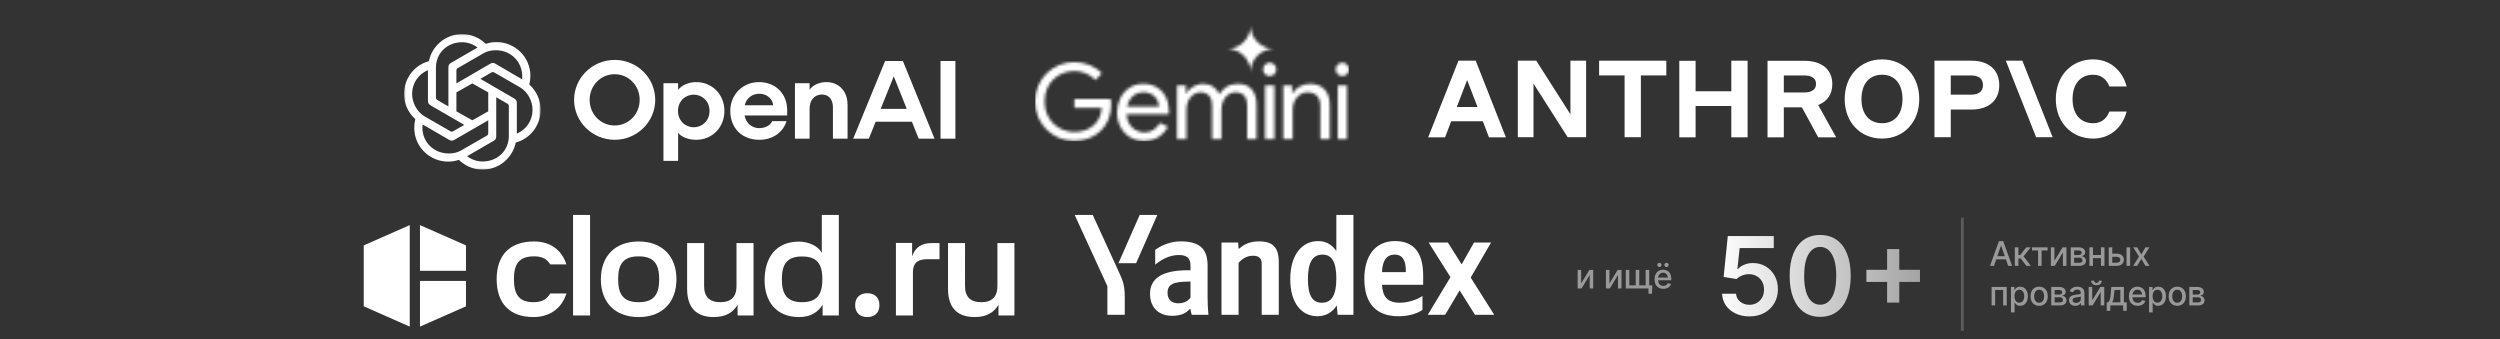 <svg width="884" height="120" viewBox="0 0 884 120" fill="none" xmlns="http://www.w3.org/2000/svg">
<rect x="0" y="0" width="884" height="120" fill="#333333" stroke="none"/>
<mask id="mask0_2101_8220" style="mask-type:luminance" maskUnits="userSpaceOnUse" x="131" y="0" width="72" height="72">
<path d="M202.961 0.09H131.061V71.99H202.961V0.09Z" fill="white"/>
</mask>
<g mask="url(#mask0_2101_8220)">
<mask id="mask1_2101_8220" style="mask-type:luminance" maskUnits="userSpaceOnUse" x="142" y="12" width="50" height="48">
<path d="M191.187 12.059H142.84V59.974H191.187V12.059Z" fill="white"/>
</mask>
<g mask="url(#mask1_2101_8220)">
<path d="M161.383 29.5V24.948C161.383 24.565 161.527 24.277 161.862 24.085L171.014 18.815C172.26 18.096 173.745 17.761 175.278 17.761C181.028 17.761 184.67 22.217 184.67 26.96C184.67 27.296 184.67 27.679 184.622 28.063L175.135 22.504C174.56 22.169 173.985 22.169 173.41 22.504L161.383 29.5ZM182.753 47.229V36.352C182.753 35.681 182.466 35.202 181.891 34.866L169.864 27.871L173.793 25.619C174.128 25.427 174.416 25.427 174.751 25.619L183.903 30.889C186.539 32.423 188.311 35.681 188.311 38.843C188.311 42.484 186.155 45.839 182.753 47.228V47.229ZM158.556 37.646L154.627 35.346C154.292 35.154 154.148 34.867 154.148 34.483V23.942C154.148 18.815 158.077 14.934 163.396 14.934C165.408 14.934 167.277 15.605 168.858 16.803L159.419 22.265C158.844 22.601 158.557 23.08 158.557 23.751V37.646L158.556 37.646ZM167.013 42.533L161.383 39.371V32.663L167.013 29.5L172.643 32.663V39.371L167.013 42.533ZM170.631 57.099C168.618 57.099 166.75 56.428 165.168 55.231L174.607 49.768C175.182 49.433 175.47 48.954 175.47 48.283V34.387L179.447 36.687C179.782 36.879 179.926 37.166 179.926 37.549V48.091C179.926 53.218 175.949 57.099 170.631 57.099V57.099ZM159.275 46.414L150.123 41.144C147.487 39.61 145.714 36.352 145.714 33.19C145.714 29.5 147.919 26.194 151.32 24.805V35.729C151.32 36.4 151.608 36.879 152.183 37.215L164.162 44.162L160.233 46.414C159.898 46.606 159.61 46.606 159.275 46.414ZM158.748 54.272C153.333 54.272 149.356 50.2 149.356 45.169C149.356 44.785 149.404 44.402 149.452 44.018L158.891 49.481C159.466 49.816 160.041 49.816 160.616 49.481L172.643 42.533V47.085C172.643 47.469 172.499 47.756 172.164 47.948L163.012 53.218C161.766 53.937 160.281 54.272 158.747 54.272H158.748ZM170.631 59.974C176.429 59.974 181.268 55.853 182.37 50.391C187.737 49.001 191.187 43.97 191.187 38.843C191.187 35.489 189.749 32.231 187.162 29.883C187.401 28.877 187.545 27.871 187.545 26.865C187.545 20.013 181.987 14.886 175.566 14.886C174.273 14.886 173.027 15.077 171.781 15.509C169.624 13.4 166.654 12.059 163.396 12.059C157.598 12.059 152.759 16.179 151.656 21.642C146.29 23.032 142.84 28.063 142.84 33.189C142.84 36.544 144.277 39.802 146.865 42.15C146.625 43.156 146.481 44.162 146.481 45.168C146.481 52.02 152.04 57.147 158.46 57.147C159.754 57.147 161 56.956 162.245 56.524C164.401 58.633 167.372 59.974 170.631 59.974Z" fill="white"/>
</g>
</g>
<g clip-path="url(#clip0_2101_8220)">
<path d="M217.344 21.184C209.455 21.184 203 27.54 203 35.307C203 43.075 209.455 49.43 217.344 49.43C225.233 49.43 231.688 43.114 231.688 35.307C231.688 27.5 225.273 21.184 217.344 21.184ZM217.344 44.37C212.443 44.37 208.498 40.407 208.498 35.307C208.498 30.207 212.443 26.245 217.344 26.245C222.245 26.245 226.189 30.207 226.189 35.307C226.189 40.407 222.245 44.37 217.344 44.37Z" fill="white"/>
<path d="M246.19 29.03C243.6 29.03 241.09 30.05 239.775 31.776V29.422H234.596V56.884H239.775V46.959C241.09 48.567 243.521 49.43 246.19 49.43C251.768 49.43 256.151 45.115 256.151 39.23C256.151 33.346 251.768 29.03 246.19 29.03ZM245.314 44.997C242.365 44.997 239.736 42.722 239.736 39.23C239.736 35.739 242.365 33.463 245.314 33.463C248.262 33.463 250.892 35.739 250.892 39.23C250.892 42.722 248.262 44.997 245.314 44.997Z" fill="white"/>
<path d="M268.345 29.03C262.687 29.03 258.225 33.385 258.225 39.23C258.225 45.075 262.129 49.43 268.504 49.43C273.724 49.43 277.071 46.331 278.107 42.839H273.046C272.409 44.291 270.616 45.311 268.464 45.311C265.795 45.311 263.763 43.467 263.285 40.839H278.346V38.838C278.346 33.502 274.561 29.03 268.345 29.03ZM263.325 37.229C263.882 34.758 265.954 33.149 268.464 33.149C271.134 33.149 273.166 34.876 273.405 37.229H263.325Z" fill="white"/>
<path d="M292.13 29.03C289.82 29.03 287.389 30.05 286.273 31.737V29.422H281.094V49.038H286.273V38.485C286.273 35.425 287.947 33.424 290.656 33.424C293.166 33.424 294.521 35.307 294.521 37.935V49.038H299.701V37.112C299.701 32.247 296.673 29.03 292.13 29.03Z" fill="white"/>
<path d="M312.967 21.577L301.691 49.039H307.23L309.62 43.036H322.45L324.841 49.039H330.459L319.263 21.577H312.967ZM311.413 38.486L316.035 26.991L320.617 38.486H311.413Z" fill="white"/>
<path d="M337.83 21.577H332.57V49.039H337.83V21.577Z" fill="white"/>
</g>
<g clip-path="url(#clip1_2101_8220)">
<mask id="mask2_2101_8220" style="mask-type:alpha" maskUnits="userSpaceOnUse" x="366" y="9" width="111" height="41">
<path fill-rule="evenodd" clip-rule="evenodd" d="M441.546 22.307C441.986 23.313 442.207 24.387 442.207 25.531C442.207 24.387 442.42 23.313 442.847 22.307C443.287 21.302 443.879 20.427 444.623 19.683C445.367 18.939 446.241 18.354 447.246 17.927C448.251 17.486 449.325 17.265 450.468 17.265C449.325 17.265 448.251 17.052 447.246 16.625C446.241 16.184 445.367 15.592 444.623 14.848C443.879 14.104 443.287 13.229 442.847 12.223C442.42 11.218 442.207 10.143 442.207 9C442.207 10.143 441.986 11.218 441.546 12.223C441.119 13.229 440.534 14.104 439.79 14.848C439.047 15.592 438.172 16.184 437.167 16.625C436.162 17.052 435.088 17.265 433.945 17.265C435.088 17.265 436.162 17.486 437.167 17.927C438.172 18.354 439.047 18.939 439.79 19.683C440.534 20.427 441.119 21.302 441.546 22.307ZM374.439 48.754C376.124 49.448 377.921 49.795 379.83 49.795C381.763 49.795 383.522 49.485 385.109 48.866C386.695 48.246 388.07 47.365 389.235 46.225C390.4 45.084 391.305 43.733 391.949 42.171C392.593 40.584 392.916 38.848 392.916 36.963V36.926C392.916 36.579 392.891 36.257 392.841 35.959C392.816 35.661 392.779 35.352 392.73 35.029H379.904V38.116H389.57C389.47 39.604 389.124 40.894 388.529 41.985C387.959 43.051 387.228 43.931 386.335 44.625C385.468 45.319 384.464 45.84 383.324 46.188C382.209 46.51 381.044 46.671 379.83 46.671C378.491 46.671 377.19 46.423 375.926 45.927C374.662 45.431 373.534 44.712 372.543 43.77C371.576 42.828 370.808 41.699 370.238 40.385C369.668 39.046 369.383 37.546 369.383 35.885C369.383 34.223 369.656 32.736 370.201 31.421C370.771 30.082 371.539 28.954 372.506 28.037C373.472 27.094 374.588 26.375 375.852 25.879C377.14 25.383 378.466 25.135 379.83 25.135C380.846 25.135 381.812 25.272 382.729 25.545C383.646 25.793 384.489 26.152 385.257 26.623C386.05 27.094 386.732 27.665 387.302 28.334L389.607 25.954C388.492 24.689 387.066 23.71 385.332 23.015C383.621 22.321 381.787 21.974 379.83 21.974C377.946 21.974 376.161 22.321 374.476 23.015C372.816 23.71 371.341 24.689 370.052 25.954C368.788 27.218 367.797 28.694 367.078 30.38C366.359 32.066 366 33.901 366 35.885C366 37.868 366.359 39.703 367.078 41.389C367.797 43.075 368.788 44.551 370.052 45.816C371.316 47.08 372.778 48.06 374.439 48.754ZM399.577 48.494C401.014 49.361 402.65 49.795 404.484 49.795C406.566 49.795 408.313 49.324 409.726 48.382C411.139 47.44 412.217 46.25 412.96 44.811L410.135 43.472C409.614 44.415 408.895 45.208 407.979 45.853C407.086 46.498 405.971 46.82 404.633 46.82C403.592 46.82 402.588 46.56 401.621 46.039C400.655 45.518 399.862 44.737 399.242 43.696C398.707 42.796 398.403 41.692 398.33 40.385H413.258C413.282 40.261 413.295 40.1 413.295 39.902C413.32 39.703 413.332 39.517 413.332 39.344C413.332 37.459 412.96 35.785 412.217 34.322C411.498 32.859 410.457 31.719 409.094 30.901C407.731 30.058 406.107 29.636 404.224 29.636C402.365 29.636 400.742 30.107 399.354 31.049C397.966 31.967 396.888 33.194 396.119 34.732C395.376 36.269 395.004 37.943 395.004 39.753C395.004 41.687 395.401 43.41 396.194 44.923C397.012 46.436 398.139 47.626 399.577 48.494ZM398.519 37.67C398.636 37.118 398.803 36.597 399.019 36.108C399.49 35.042 400.172 34.199 401.064 33.579C401.981 32.934 403.047 32.611 404.261 32.611C405.277 32.611 406.132 32.785 406.826 33.132C407.52 33.455 408.09 33.876 408.536 34.397C408.982 34.918 409.305 35.475 409.503 36.071C409.701 36.641 409.812 37.174 409.837 37.67H398.519ZM416.175 30.231V49.2H419.521V38.637C419.521 37.596 419.731 36.616 420.153 35.699C420.574 34.781 421.157 34.05 421.9 33.504C422.644 32.934 423.486 32.649 424.428 32.649C425.742 32.649 426.758 33.033 427.477 33.802C428.22 34.546 428.592 35.823 428.592 37.633V49.2H431.9V38.563C431.9 37.521 432.111 36.554 432.533 35.661C432.954 34.744 433.536 34.013 434.28 33.467C435.023 32.922 435.866 32.649 436.808 32.649C438.146 32.649 439.174 33.021 439.893 33.765C440.637 34.508 441.009 35.785 441.009 37.596V49.2H444.317V37.038C444.317 34.831 443.772 33.045 442.682 31.682C441.616 30.318 439.943 29.636 437.663 29.636C436.151 29.636 434.85 29.983 433.759 30.677C432.669 31.372 431.801 32.252 431.157 33.318C430.711 32.227 429.98 31.347 428.963 30.677C427.972 29.983 426.77 29.636 425.358 29.636C424.564 29.636 423.771 29.797 422.978 30.119C422.21 30.417 421.528 30.826 420.933 31.347C420.339 31.843 419.868 32.401 419.521 33.021H419.372V30.231H416.175ZM447.328 30.231V49.2H450.637V30.231H447.328ZM447.291 26.214C447.762 26.66 448.32 26.884 448.964 26.884C449.633 26.884 450.191 26.66 450.637 26.214C451.083 25.743 451.306 25.185 451.306 24.54C451.306 23.871 451.083 23.313 450.637 22.867C450.191 22.395 449.633 22.16 448.964 22.16C448.32 22.16 447.762 22.395 447.291 22.867C446.845 23.313 446.622 23.871 446.622 24.54C446.622 25.185 446.845 25.743 447.291 26.214ZM453.745 30.231V49.2H457.09V38.637C457.09 37.62 457.301 36.666 457.722 35.773C458.169 34.856 458.776 34.112 459.544 33.541C460.312 32.946 461.217 32.649 462.258 32.649C463.646 32.649 464.761 33.033 465.604 33.802C466.446 34.546 466.868 35.823 466.868 37.633V49.2H470.214V37.038C470.214 34.806 469.619 33.021 468.429 31.682C467.239 30.318 465.492 29.636 463.187 29.636C461.824 29.636 460.585 29.971 459.47 30.64C458.355 31.31 457.549 32.103 457.053 33.021H456.904V30.231H453.745ZM473.022 30.231V49.2H476.331V30.231H473.022ZM472.985 26.214C473.456 26.66 474.014 26.884 474.658 26.884C475.327 26.884 475.885 26.66 476.331 26.214C476.777 25.743 477 25.185 477 24.54C477 23.871 476.777 23.313 476.331 22.867C475.885 22.395 475.327 22.16 474.658 22.16C474.014 22.16 473.456 22.395 472.985 22.867C472.539 23.313 472.316 23.871 472.316 24.54C472.316 25.185 472.539 25.743 472.985 26.214Z" fill="white"/>
</mask>
<g mask="url(#mask2_2101_8220)">
<path d="M583.432 -138.033H314.938V83.214H583.432V-138.033Z" fill="white"/>
</g>
</g>
<g clip-path="url(#clip2_2101_8220)">
<path d="M555.304 40.415L543.229 21.461H536.701V48.513H542.248V29.559L554.323 48.513H560.851V21.461H555.304V40.415Z" fill="white"/>
<path d="M565.447 26.673H574.45V48.513H580.21V26.673H589.213V21.461H565.447V26.673Z" fill="white"/>
<path d="M612.192 32.273H599.563V21.504H593.803V48.556H599.563V37.486H612.192V48.556H617.952V21.461H612.192V32.273Z" fill="white"/>
<path d="M630.756 26.673H637.839C640.655 26.673 642.148 27.707 642.148 29.689C642.148 31.67 640.655 32.704 637.839 32.704H630.756V26.673ZM647.908 29.732C647.908 24.606 644.196 21.504 638.095 21.504H624.996V48.556H630.756V37.959H637.156L642.916 48.556H649.274L642.916 37.141C646.116 35.892 647.908 33.307 647.908 29.732Z" fill="white"/>
<path d="M665.51 43.572C660.987 43.572 658.214 40.342 658.214 35.043C658.214 29.659 660.987 26.428 665.51 26.428C669.99 26.428 672.721 29.659 672.721 35.043C672.721 40.342 669.99 43.572 665.51 43.572ZM665.51 21C657.787 21 652.283 26.815 652.283 35.043C652.283 43.185 657.745 49 665.51 49C673.19 49 678.651 43.185 678.651 35.043C678.651 26.815 673.233 21 665.51 21Z" fill="white"/>
<path d="M696.87 33.48H689.787V26.673H696.87C699.686 26.673 701.18 27.836 701.18 30.076C701.18 32.316 699.729 33.48 696.87 33.48ZM697.126 21.461H684.027V48.513H689.787V38.735H697.126C703.228 38.735 706.94 35.504 706.94 30.119C706.94 24.735 703.228 21.461 697.126 21.461Z" fill="white"/>
<path d="M745.874 39.437C744.893 42.065 742.887 43.572 740.156 43.572C735.634 43.572 732.86 40.342 732.86 35.043C732.86 29.659 735.634 26.428 740.156 26.428C742.887 26.428 744.85 27.935 745.874 30.563H751.975C750.439 24.748 745.959 21 740.156 21C732.434 21 726.93 26.815 726.93 35.043C726.93 43.185 732.391 49 740.156 49C746.002 49 750.482 45.209 751.975 39.437H745.874Z" fill="white"/>
<path d="M709.26 21.461L719.969 48.513H725.815L715.105 21.461H709.26Z" fill="white"/>
<path d="M515.112 37.83L518.781 28.31L522.451 37.83H515.112ZM515.709 21.461L505 48.556H510.973L513.149 42.87H524.328L526.504 48.556H532.478L521.811 21.461H515.709Z" fill="white"/>
</g>
<path d="M618.611 111.883C616.786 111.883 615.153 111.541 613.711 110.857C612.269 110.163 611.124 109.214 610.276 108.01C609.436 106.805 608.989 105.428 608.934 103.876H613.862C613.953 105.026 614.45 105.966 615.354 106.696C616.257 107.417 617.343 107.777 618.611 107.777C619.606 107.777 620.491 107.549 621.266 107.093C622.042 106.637 622.653 106.002 623.1 105.19C623.547 104.378 623.766 103.452 623.757 102.412C623.766 101.353 623.543 100.414 623.087 99.592C622.63 98.771 622.005 98.128 621.212 97.663C620.418 97.188 619.505 96.951 618.474 96.951C617.635 96.942 616.809 97.097 615.997 97.416C615.185 97.736 614.541 98.155 614.067 98.675L609.482 97.923L610.946 83.469H627.206V87.712H615.148L614.341 95.144H614.505C615.025 94.533 615.76 94.026 616.709 93.625C617.658 93.214 618.698 93.009 619.829 93.009C621.526 93.009 623.041 93.411 624.373 94.213C625.705 95.007 626.755 96.102 627.521 97.498C628.288 98.894 628.671 100.491 628.671 102.289C628.671 104.141 628.242 105.793 627.384 107.243C626.536 108.685 625.354 109.821 623.839 110.651C622.334 111.473 620.591 111.883 618.611 111.883ZM643.617 112.034C641.363 112.034 639.429 111.464 637.814 110.323C636.208 109.173 634.971 107.517 634.105 105.355C633.247 103.183 632.818 100.569 632.818 97.512C632.827 94.455 633.261 91.855 634.118 89.71C634.985 87.557 636.221 85.915 637.827 84.783C639.442 83.652 641.372 83.086 643.617 83.086C645.862 83.086 647.791 83.652 649.406 84.783C651.021 85.915 652.258 87.557 653.116 89.71C653.982 91.864 654.416 94.464 654.416 97.512C654.416 100.578 653.982 103.197 653.116 105.368C652.258 107.531 651.021 109.182 649.406 110.323C647.801 111.464 645.871 112.034 643.617 112.034ZM643.617 107.75C645.369 107.75 646.751 106.888 647.764 105.163C648.786 103.429 649.297 100.879 649.297 97.512C649.297 95.286 649.064 93.415 648.599 91.9C648.134 90.386 647.477 89.245 646.628 88.479C645.779 87.703 644.776 87.315 643.617 87.315C641.874 87.315 640.496 88.182 639.483 89.916C638.471 91.64 637.96 94.172 637.951 97.512C637.941 99.748 638.165 101.627 638.621 103.151C639.087 104.675 639.744 105.825 640.592 106.6C641.441 107.367 642.449 107.75 643.617 107.75ZM667.285 107.011V88.068H671.583V107.011H667.285ZM659.962 99.688V95.391H678.905V99.688H659.962Z" fill="url(#paint0_linear_2101_8220)"/>
<line opacity="0.2" x1="693.875" y1="77" x2="693.875" y2="117" stroke="white"/>
<path opacity="0.5" d="M705.071 94H703.673L706.814 85.273H708.335L711.476 94H710.078L707.611 86.858H707.543L705.071 94ZM705.305 90.582H709.839V91.69H705.305V90.582ZM712.437 94V87.454H713.711V90.199H714.325L716.485 87.454H718.062L715.527 90.638L718.092 94H716.511L714.538 91.383H713.711V94H712.437ZM718.518 88.554V87.454H724.041V88.554H721.906V94H720.662V88.554H718.518ZM726.441 92.215L729.326 87.454H730.698V94H729.449V89.236L726.577 94H725.192V87.454H726.441V92.215ZM732.214 94V87.454H734.929C735.667 87.454 736.253 87.612 736.684 87.928C737.116 88.24 737.332 88.665 737.332 89.202C737.332 89.585 737.21 89.889 736.966 90.114C736.721 90.338 736.397 90.489 735.994 90.565C736.287 90.599 736.555 90.688 736.799 90.829C737.044 90.969 737.24 91.156 737.387 91.392C737.538 91.628 737.613 91.909 737.613 92.236C737.613 92.582 737.524 92.889 737.345 93.156C737.166 93.421 736.906 93.628 736.565 93.778C736.227 93.926 735.819 94 735.342 94H732.214ZM733.412 92.935H735.342C735.657 92.935 735.905 92.859 736.083 92.709C736.262 92.558 736.352 92.354 736.352 92.095C736.352 91.791 736.262 91.553 736.083 91.379C735.905 91.203 735.657 91.115 735.342 91.115H733.412V92.935ZM733.412 90.182H734.941C735.18 90.182 735.385 90.148 735.555 90.079C735.728 90.011 735.86 89.915 735.951 89.79C736.045 89.662 736.092 89.511 736.092 89.338C736.092 89.085 735.988 88.888 735.781 88.746C735.574 88.604 735.289 88.533 734.929 88.533H733.412V90.182ZM743.25 90.178V91.281H739.705V90.178H743.25ZM740.063 87.454V94H738.814V87.454H740.063ZM744.141 87.454V94H742.897V87.454H744.141ZM746.608 89.704H748.508C749.309 89.704 749.926 89.903 750.358 90.301C750.789 90.699 751.005 91.212 751.005 91.84C751.005 92.249 750.909 92.617 750.716 92.943C750.522 93.27 750.24 93.528 749.868 93.719C749.495 93.906 749.042 94 748.508 94H745.649V87.454H746.897V92.901H748.508C748.875 92.901 749.176 92.805 749.412 92.615C749.647 92.422 749.765 92.176 749.765 91.878C749.765 91.562 749.647 91.305 749.412 91.106C749.176 90.905 748.875 90.804 748.508 90.804H746.608V89.704ZM751.934 94V87.454H753.208V94H751.934ZM755.727 87.454L757.172 90.003L758.629 87.454H760.023L757.982 90.727L760.04 94H758.646L757.172 91.554L755.702 94H754.304L756.341 90.727L754.33 87.454H755.727ZM704.232 108V101.455H709.571V108H708.322V102.554H705.472V108H704.232ZM711.078 110.455V101.455H712.322V102.516H712.429C712.502 102.379 712.609 102.222 712.748 102.043C712.887 101.864 713.081 101.707 713.328 101.574C713.575 101.438 713.902 101.369 714.308 101.369C714.836 101.369 715.308 101.503 715.723 101.77C716.137 102.037 716.463 102.422 716.699 102.925C716.937 103.428 717.056 104.033 717.056 104.74C717.056 105.447 716.939 106.054 716.703 106.56C716.467 107.062 716.143 107.45 715.731 107.723C715.319 107.993 714.849 108.128 714.321 108.128C713.923 108.128 713.598 108.061 713.345 107.928C713.095 107.794 712.899 107.638 712.757 107.459C712.615 107.28 712.505 107.121 712.429 106.982H712.352V110.455H711.078ZM712.326 104.727C712.326 105.187 712.393 105.591 712.527 105.938C712.66 106.284 712.853 106.555 713.106 106.751C713.359 106.945 713.669 107.041 714.035 107.041C714.416 107.041 714.734 106.94 714.99 106.739C715.245 106.534 715.439 106.257 715.569 105.908C715.703 105.558 715.77 105.165 715.77 104.727C715.77 104.295 715.704 103.908 715.574 103.564C715.446 103.22 715.252 102.949 714.994 102.75C714.738 102.551 714.419 102.452 714.035 102.452C713.666 102.452 713.353 102.547 713.098 102.737C712.845 102.928 712.653 103.193 712.522 103.534C712.392 103.875 712.326 104.273 712.326 104.727ZM721.044 108.132C720.431 108.132 719.895 107.991 719.438 107.71C718.98 107.429 718.625 107.036 718.373 106.53C718.12 106.024 717.993 105.433 717.993 104.757C717.993 104.078 718.12 103.484 718.373 102.976C718.625 102.467 718.98 102.072 719.438 101.791C719.895 101.51 720.431 101.369 721.044 101.369C721.658 101.369 722.194 101.51 722.651 101.791C723.108 102.072 723.463 102.467 723.716 102.976C723.969 103.484 724.096 104.078 724.096 104.757C724.096 105.433 723.969 106.024 723.716 106.53C723.463 107.036 723.108 107.429 722.651 107.71C722.194 107.991 721.658 108.132 721.044 108.132ZM721.049 107.062C721.446 107.062 721.776 106.957 722.037 106.747C722.299 106.537 722.492 106.257 722.617 105.908C722.745 105.558 722.809 105.173 722.809 104.753C722.809 104.335 722.745 103.952 722.617 103.602C722.492 103.25 722.299 102.967 722.037 102.754C721.776 102.541 721.446 102.435 721.049 102.435C720.648 102.435 720.316 102.541 720.052 102.754C719.79 102.967 719.596 103.25 719.468 103.602C719.343 103.952 719.28 104.335 719.28 104.753C719.28 105.173 719.343 105.558 719.468 105.908C719.596 106.257 719.79 106.537 720.052 106.747C720.316 106.957 720.648 107.062 721.049 107.062ZM725.321 108V101.455H728.036C728.774 101.455 729.359 101.612 729.791 101.928C730.223 102.24 730.439 102.665 730.439 103.202C730.439 103.585 730.317 103.889 730.072 104.114C729.828 104.338 729.504 104.489 729.101 104.565C729.393 104.599 729.662 104.687 729.906 104.83C730.151 104.969 730.347 105.156 730.494 105.392C730.645 105.628 730.72 105.909 730.72 106.236C730.72 106.582 730.631 106.889 730.452 107.156C730.273 107.42 730.013 107.628 729.672 107.778C729.334 107.926 728.926 108 728.449 108H725.321ZM726.518 106.935H728.449C728.764 106.935 729.011 106.859 729.19 106.709C729.369 106.558 729.459 106.354 729.459 106.095C729.459 105.791 729.369 105.553 729.19 105.379C729.011 105.203 728.764 105.115 728.449 105.115H726.518V106.935ZM726.518 104.182H728.048C728.287 104.182 728.491 104.148 728.662 104.08C728.835 104.011 728.967 103.915 729.058 103.79C729.152 103.662 729.199 103.511 729.199 103.338C729.199 103.085 729.095 102.888 728.888 102.746C728.68 102.604 728.396 102.533 728.036 102.533H726.518V104.182ZM733.826 108.145C733.411 108.145 733.036 108.068 732.701 107.915C732.366 107.759 732.1 107.533 731.904 107.237C731.711 106.942 731.614 106.58 731.614 106.151C731.614 105.781 731.685 105.477 731.827 105.239C731.969 105 732.161 104.811 732.403 104.672C732.644 104.533 732.914 104.428 733.212 104.357C733.511 104.286 733.815 104.232 734.124 104.195C734.516 104.149 734.835 104.112 735.079 104.084C735.323 104.053 735.501 104.003 735.612 103.935C735.722 103.866 735.778 103.756 735.778 103.602V103.572C735.778 103.2 735.673 102.912 735.462 102.707C735.255 102.503 734.945 102.401 734.533 102.401C734.104 102.401 733.766 102.496 733.519 102.686C733.275 102.874 733.106 103.082 733.012 103.312L731.815 103.04C731.957 102.642 732.164 102.321 732.437 102.077C732.712 101.83 733.029 101.651 733.387 101.54C733.745 101.426 734.121 101.369 734.516 101.369C734.778 101.369 735.055 101.401 735.347 101.463C735.643 101.523 735.918 101.634 736.174 101.795C736.433 101.957 736.644 102.189 736.809 102.49C736.974 102.788 737.056 103.176 737.056 103.653V108H735.812V107.105H735.761C735.678 107.27 735.555 107.432 735.39 107.591C735.225 107.75 735.014 107.882 734.755 107.987C734.496 108.092 734.187 108.145 733.826 108.145ZM734.103 107.122C734.455 107.122 734.756 107.053 735.006 106.913C735.259 106.774 735.451 106.592 735.582 106.368C735.715 106.141 735.782 105.898 735.782 105.639V104.795C735.737 104.841 735.648 104.884 735.518 104.923C735.39 104.96 735.244 104.993 735.079 105.021C734.914 105.047 734.754 105.071 734.597 105.094C734.441 105.114 734.31 105.131 734.205 105.145C733.958 105.176 733.732 105.229 733.528 105.303C733.326 105.376 733.164 105.483 733.042 105.622C732.923 105.759 732.863 105.94 732.863 106.168C732.863 106.483 732.979 106.722 733.212 106.884C733.445 107.043 733.742 107.122 734.103 107.122ZM739.805 106.214L742.69 101.455H744.062V108H742.814V103.236L739.941 108H738.557V101.455H739.805V106.214ZM742.145 99.239H743.193C743.193 99.719 743.022 100.109 742.682 100.411C742.343 100.709 741.886 100.858 741.309 100.858C740.735 100.858 740.28 100.709 739.941 100.411C739.603 100.109 739.434 99.719 739.434 99.239H740.478C740.478 99.452 740.541 99.641 740.666 99.805C740.791 99.967 741.005 100.048 741.309 100.048C741.608 100.048 741.821 99.967 741.949 99.805C742.079 99.644 742.145 99.454 742.145 99.239ZM744.939 109.888V106.896H745.472C745.608 106.771 745.723 106.622 745.817 106.449C745.914 106.276 745.995 106.07 746.06 105.831C746.128 105.592 746.185 105.314 746.231 104.996C746.276 104.675 746.316 104.308 746.35 103.896L746.554 101.455H751.003V106.896H752.009V109.888H750.765V108H746.201V109.888H744.939ZM746.836 106.896H749.759V102.545H747.696L747.56 103.896C747.495 104.584 747.412 105.18 747.313 105.686C747.213 106.189 747.054 106.592 746.836 106.896ZM755.879 108.132C755.234 108.132 754.678 107.994 754.212 107.719C753.749 107.44 753.391 107.05 753.139 106.547C752.889 106.041 752.764 105.449 752.764 104.77C752.764 104.099 752.889 103.509 753.139 102.997C753.391 102.486 753.744 102.087 754.195 101.8C754.65 101.513 755.181 101.369 755.789 101.369C756.158 101.369 756.516 101.43 756.863 101.553C757.21 101.675 757.521 101.866 757.796 102.128C758.072 102.389 758.289 102.729 758.448 103.146C758.607 103.561 758.687 104.065 758.687 104.659V105.111H753.484V104.156H757.438C757.438 103.821 757.37 103.524 757.234 103.266C757.097 103.004 756.906 102.798 756.658 102.648C756.414 102.497 756.127 102.422 755.798 102.422C755.44 102.422 755.127 102.51 754.86 102.686C754.596 102.859 754.391 103.087 754.247 103.368C754.104 103.646 754.033 103.949 754.033 104.276V105.021C754.033 105.459 754.11 105.831 754.264 106.138C754.42 106.445 754.637 106.679 754.916 106.841C755.194 107 755.519 107.08 755.891 107.08C756.133 107.08 756.353 107.045 756.552 106.977C756.751 106.906 756.923 106.801 757.068 106.662C757.212 106.523 757.323 106.351 757.4 106.146L758.606 106.364C758.509 106.719 758.336 107.03 758.086 107.297C757.839 107.561 757.528 107.767 757.153 107.915C756.781 108.06 756.356 108.132 755.879 108.132ZM759.904 110.455V101.455H761.148V102.516H761.255C761.329 102.379 761.435 102.222 761.574 102.043C761.713 101.864 761.907 101.707 762.154 101.574C762.401 101.438 762.728 101.369 763.134 101.369C763.662 101.369 764.134 101.503 764.549 101.77C764.963 102.037 765.289 102.422 765.525 102.925C765.763 103.428 765.883 104.033 765.883 104.74C765.883 105.447 765.765 106.054 765.529 106.56C765.293 107.062 764.969 107.45 764.557 107.723C764.145 107.993 763.675 108.128 763.147 108.128C762.749 108.128 762.424 108.061 762.171 107.928C761.921 107.794 761.725 107.638 761.583 107.459C761.441 107.28 761.331 107.121 761.255 106.982H761.178V110.455H759.904ZM761.152 104.727C761.152 105.187 761.219 105.591 761.353 105.938C761.486 106.284 761.679 106.555 761.932 106.751C762.185 106.945 762.495 107.041 762.861 107.041C763.242 107.041 763.56 106.94 763.816 106.739C764.071 106.534 764.265 106.257 764.395 105.908C764.529 105.558 764.596 105.165 764.596 104.727C764.596 104.295 764.53 103.908 764.4 103.564C764.272 103.22 764.079 102.949 763.82 102.75C763.564 102.551 763.245 102.452 762.861 102.452C762.492 102.452 762.179 102.547 761.924 102.737C761.671 102.928 761.479 103.193 761.348 103.534C761.218 103.875 761.152 104.273 761.152 104.727ZM769.87 108.132C769.257 108.132 768.721 107.991 768.264 107.71C767.807 107.429 767.451 107.036 767.199 106.53C766.946 106.024 766.819 105.433 766.819 104.757C766.819 104.078 766.946 103.484 767.199 102.976C767.451 102.467 767.807 102.072 768.264 101.791C768.721 101.51 769.257 101.369 769.87 101.369C770.484 101.369 771.02 101.51 771.477 101.791C771.934 102.072 772.289 102.467 772.542 102.976C772.795 103.484 772.922 104.078 772.922 104.757C772.922 105.433 772.795 106.024 772.542 106.53C772.289 107.036 771.934 107.429 771.477 107.71C771.02 107.991 770.484 108.132 769.87 108.132ZM769.875 107.062C770.272 107.062 770.602 106.957 770.863 106.747C771.125 106.537 771.318 106.257 771.443 105.908C771.571 105.558 771.635 105.173 771.635 104.753C771.635 104.335 771.571 103.952 771.443 103.602C771.318 103.25 771.125 102.967 770.863 102.754C770.602 102.541 770.272 102.435 769.875 102.435C769.474 102.435 769.142 102.541 768.878 102.754C768.616 102.967 768.422 103.25 768.294 103.602C768.169 103.952 768.106 104.335 768.106 104.753C768.106 105.173 768.169 105.558 768.294 105.908C768.422 106.257 768.616 106.537 768.878 106.747C769.142 106.957 769.474 107.062 769.875 107.062ZM774.147 108V101.455H776.862C777.6 101.455 778.185 101.612 778.617 101.928C779.049 102.24 779.265 102.665 779.265 103.202C779.265 103.585 779.143 103.889 778.899 104.114C778.654 104.338 778.33 104.489 777.927 104.565C778.22 104.599 778.488 104.687 778.732 104.83C778.977 104.969 779.173 105.156 779.32 105.392C779.471 105.628 779.546 105.909 779.546 106.236C779.546 106.582 779.457 106.889 779.278 107.156C779.099 107.42 778.839 107.628 778.498 107.778C778.16 107.926 777.752 108 777.275 108H774.147ZM775.345 106.935H777.275C777.59 106.935 777.837 106.859 778.016 106.709C778.195 106.558 778.285 106.354 778.285 106.095C778.285 105.791 778.195 105.553 778.016 105.379C777.837 105.203 777.59 105.115 777.275 105.115H775.345V106.935ZM775.345 104.182H776.874C777.113 104.182 777.318 104.148 777.488 104.08C777.661 104.011 777.793 103.915 777.884 103.79C777.978 103.662 778.025 103.511 778.025 103.338C778.025 103.085 777.921 102.888 777.714 102.746C777.506 102.604 777.222 102.533 776.862 102.533H775.345V104.182Z" fill="white"/>
<path opacity="0.5" d="M559.105 100.214L561.99 95.454H563.362V102H562.114V97.236L559.241 102H557.857V95.454H559.105V100.214ZM569.106 100.214L571.991 95.454H573.363V102H572.115V97.236L569.243 102H567.858V95.454H569.106V100.214ZM584.259 100.901L584.14 103.875H582.891V102H582.077V100.901H584.259ZM574.88 95.454H576.128V100.896H578.391V95.454H579.64V100.896H581.902V95.454H583.151V102H574.88V95.454ZM588.156 102.132C587.511 102.132 586.956 101.994 586.49 101.719C586.027 101.44 585.669 101.05 585.416 100.547C585.166 100.041 585.041 99.449 585.041 98.77C585.041 98.099 585.166 97.508 585.416 96.997C585.669 96.486 586.021 96.087 586.473 95.8C586.928 95.513 587.459 95.369 588.067 95.369C588.436 95.369 588.794 95.43 589.141 95.553C589.487 95.675 589.798 95.867 590.074 96.128C590.349 96.389 590.567 96.729 590.726 97.146C590.885 97.561 590.965 98.065 590.965 98.659V99.111H585.761V98.156H589.716C589.716 97.821 589.648 97.524 589.511 97.266C589.375 97.004 589.183 96.798 588.936 96.648C588.692 96.497 588.405 96.422 588.075 96.422C587.717 96.422 587.405 96.51 587.138 96.686C586.874 96.859 586.669 97.087 586.524 97.368C586.382 97.646 586.311 97.949 586.311 98.276V99.021C586.311 99.459 586.388 99.831 586.541 100.138C586.697 100.445 586.915 100.679 587.193 100.841C587.472 101 587.797 101.08 588.169 101.08C588.411 101.08 588.631 101.045 588.83 100.977C589.028 100.906 589.2 100.801 589.345 100.662C589.49 100.523 589.601 100.351 589.678 100.146L590.884 100.364C590.787 100.719 590.614 101.03 590.364 101.297C590.117 101.561 589.805 101.767 589.43 101.915C589.058 102.06 588.634 102.132 588.156 102.132ZM586.767 94.428C586.565 94.428 586.389 94.354 586.239 94.206C586.088 94.055 586.013 93.882 586.013 93.686C586.013 93.473 586.088 93.296 586.239 93.153C586.389 93.011 586.565 92.94 586.767 92.94C586.98 92.94 587.158 93.011 587.3 93.153C587.445 93.296 587.517 93.473 587.517 93.686C587.517 93.882 587.445 94.055 587.3 94.206C587.158 94.354 586.98 94.428 586.767 94.428ZM589.273 94.428C589.071 94.428 588.895 94.354 588.744 94.206C588.594 94.055 588.518 93.882 588.518 93.686C588.518 93.473 588.594 93.296 588.744 93.153C588.895 93.011 589.071 92.94 589.273 92.94C589.486 92.94 589.663 93.011 589.805 93.153C589.95 93.296 590.023 93.473 590.023 93.686C590.023 93.882 589.95 94.055 589.805 94.206C589.663 94.354 589.486 94.428 589.273 94.428Z" fill="white"/>
<path d="M397.714 111.314V105.318C397.714 100.796 397.156 99.475 395.43 95.715L386.395 76H380L391.573 101.202V111.314H397.714ZM401.724 93.072L409.236 76H402.993L395.481 93.072H401.724ZM465.88 111.822C468.723 111.822 471.058 110.501 472.682 108.011L472.986 111.314H478.57V76H472.529V88.754C471.007 86.467 468.773 85.248 466.134 85.248C460.297 85.248 456.237 90.176 456.237 98.712C456.237 107.147 460.196 111.822 465.88 111.822ZM502.983 109.586V104.657C501.105 105.928 497.959 107.045 495.015 107.045C490.599 107.045 488.924 104.962 488.67 100.694H503.237V97.493C503.237 88.601 499.329 85.248 493.289 85.248C485.929 85.248 482.427 90.888 482.427 98.611C482.427 107.503 486.792 111.822 494.507 111.822C498.365 111.822 501.207 110.805 502.983 109.586ZM427.001 93.885C427.001 87.686 423.854 85.349 417.458 85.349C413.499 85.349 410.302 87.026 408.475 88.347V93.581C410.403 92.005 413.347 90.176 416.748 90.176C419.641 90.176 420.961 91.192 420.961 93.936V95.562H419.996C410.759 95.562 406.647 98.56 406.647 103.895C406.647 108.824 409.794 111.669 414.464 111.669C418.017 111.669 419.539 110.501 420.707 109.281H420.961C421.011 109.942 421.214 110.805 421.417 111.314H427.305C427.102 109.23 427.001 107.147 427.001 105.064V93.885ZM437.964 92.971C439.081 91.599 440.857 90.43 443.04 90.43C445.172 90.43 446.136 91.345 446.136 93.276V111.314H452.176V92.666C452.176 87.585 450.146 85.349 445.222 85.349C441.619 85.349 439.487 86.67 438.269 87.89H437.964L437.812 85.756H431.924V111.314H437.964V92.971ZM521.56 111.314H528.362L520.038 98.153L527.245 85.756H521.205L516.84 93.479L511.967 85.756H505.166L512.881 98.001L504.861 111.314H511.003L516.129 102.676L521.56 111.314ZM467.657 90.024C470.905 90.024 472.529 92.615 472.529 98.509C472.529 104.454 470.804 107.045 467.403 107.045C464.104 107.045 462.48 104.505 462.48 98.712C462.48 92.666 464.205 90.024 467.657 90.024ZM493.187 90.024C496.182 90.024 497.096 92.513 497.096 95.715V96.223H488.67C488.822 92.158 490.294 90.024 493.187 90.024ZM420.961 105.216C420.199 106.334 418.778 107.249 416.646 107.249C414.109 107.249 412.84 105.775 412.84 103.539C412.84 100.592 414.921 99.576 420.098 99.576H420.961V105.216Z" fill="white"/>
<path d="M164.771 99.337V108.312L148.502 115.493V99.337H164.771ZM164.771 95.746V86.771L148.502 79.59V95.746H164.771ZM128.617 86.771V108.312L144.886 115.493V79.59L128.617 86.771Z" fill="white"/>
<path d="M188.837 85.381C180.245 85.381 175.617 90.218 175.617 98.746C175.617 107.275 180.245 112.111 188.6 112.111C194.09 112.111 198.524 109.361 200.292 103.769H194.565C193.466 105.663 191.89 106.849 188.6 106.849C183.683 106.849 181.727 104.243 181.727 98.793V98.651C181.727 93.199 183.685 90.643 188.837 90.643C191.892 90.643 193.465 91.684 194.565 93.488H200.292C198.526 88.085 194.327 85.385 188.837 85.385V85.381ZM248.975 101.166C248.975 104.957 250.884 106.853 254.702 106.853C258.52 106.853 260.429 104.957 260.429 101.166V85.952H266.443V111.547H260.814V107.754C259.239 110.456 256.661 112.115 252.366 112.115C246.256 112.115 242.966 108.797 242.966 102.162V85.952H248.979V101.166H248.975ZM341.231 101.166C341.231 104.957 343.14 106.853 346.957 106.853C350.775 106.853 352.684 104.957 352.684 101.166V85.952H358.698V111.547H353.067V107.754C351.493 110.456 348.915 112.115 344.62 112.115C338.51 112.115 335.218 108.797 335.218 102.162V85.952H341.233L341.231 101.166ZM283.625 106.853C288.781 106.853 290.783 104.247 290.783 98.795V98.655C290.783 93.203 288.781 90.691 283.625 90.691C278.469 90.691 276.467 93.205 276.467 98.655V98.796C276.467 104.247 278.469 106.853 283.625 106.853ZM296.606 76V111.547H290.879V107.754C289.254 110.314 286.776 112.115 282.528 112.115C274.413 112.115 270.357 106.523 270.357 99.127C270.357 91.023 274.413 85.43 282.528 85.43C286.06 85.43 289.446 87.139 290.59 89.415V76H296.606ZM202.633 111.547H208.647V76H202.631L202.633 111.547ZM225.828 112.118C217.619 112.118 212.465 107.047 212.465 98.753C212.465 90.46 217.623 85.389 225.828 85.389C234.035 85.389 239.19 90.46 239.19 98.753C239.19 107.047 234.035 112.118 225.828 112.118ZM218.573 98.798C218.573 104.25 220.576 106.857 225.828 106.857C231.081 106.857 233.084 104.25 233.084 98.798V98.658C233.084 93.206 231.081 90.65 225.828 90.65C220.576 90.65 218.573 93.21 218.573 98.656V98.798ZM329.347 85.956H332.212V91.643H327.917C324.097 91.643 322.81 93.397 322.81 96.238V111.547H316.796V85.906H322.523V90.645C323.669 87.374 325.959 85.956 329.351 85.956H329.347ZM306.675 112.118C309.3 112.118 310.97 110.555 310.97 107.9C310.97 105.245 309.3 103.681 306.675 103.681C304.05 103.681 302.382 105.243 302.382 107.9C302.382 110.556 304.052 112.118 306.675 112.118Z" fill="white"/>
<defs>
<linearGradient id="paint0_linear_2101_8220" x1="606.375" y1="97" x2="683.375" y2="97" gradientUnits="userSpaceOnUse">
<stop stop-color="white"/>
<stop offset="1" stop-color="#9E9E9E"/>
</linearGradient>
<clipPath id="clip0_2101_8220">
<rect width="135" height="36" fill="white" transform="translate(203 21)"/>
</clipPath>
<clipPath id="clip1_2101_8220">
<rect width="111" height="41" fill="white" transform="translate(366 9)"/>
</clipPath>
<clipPath id="clip2_2101_8220">
<rect width="247" height="28" fill="white" transform="translate(505 21)"/>
</clipPath>
</defs>
</svg>
